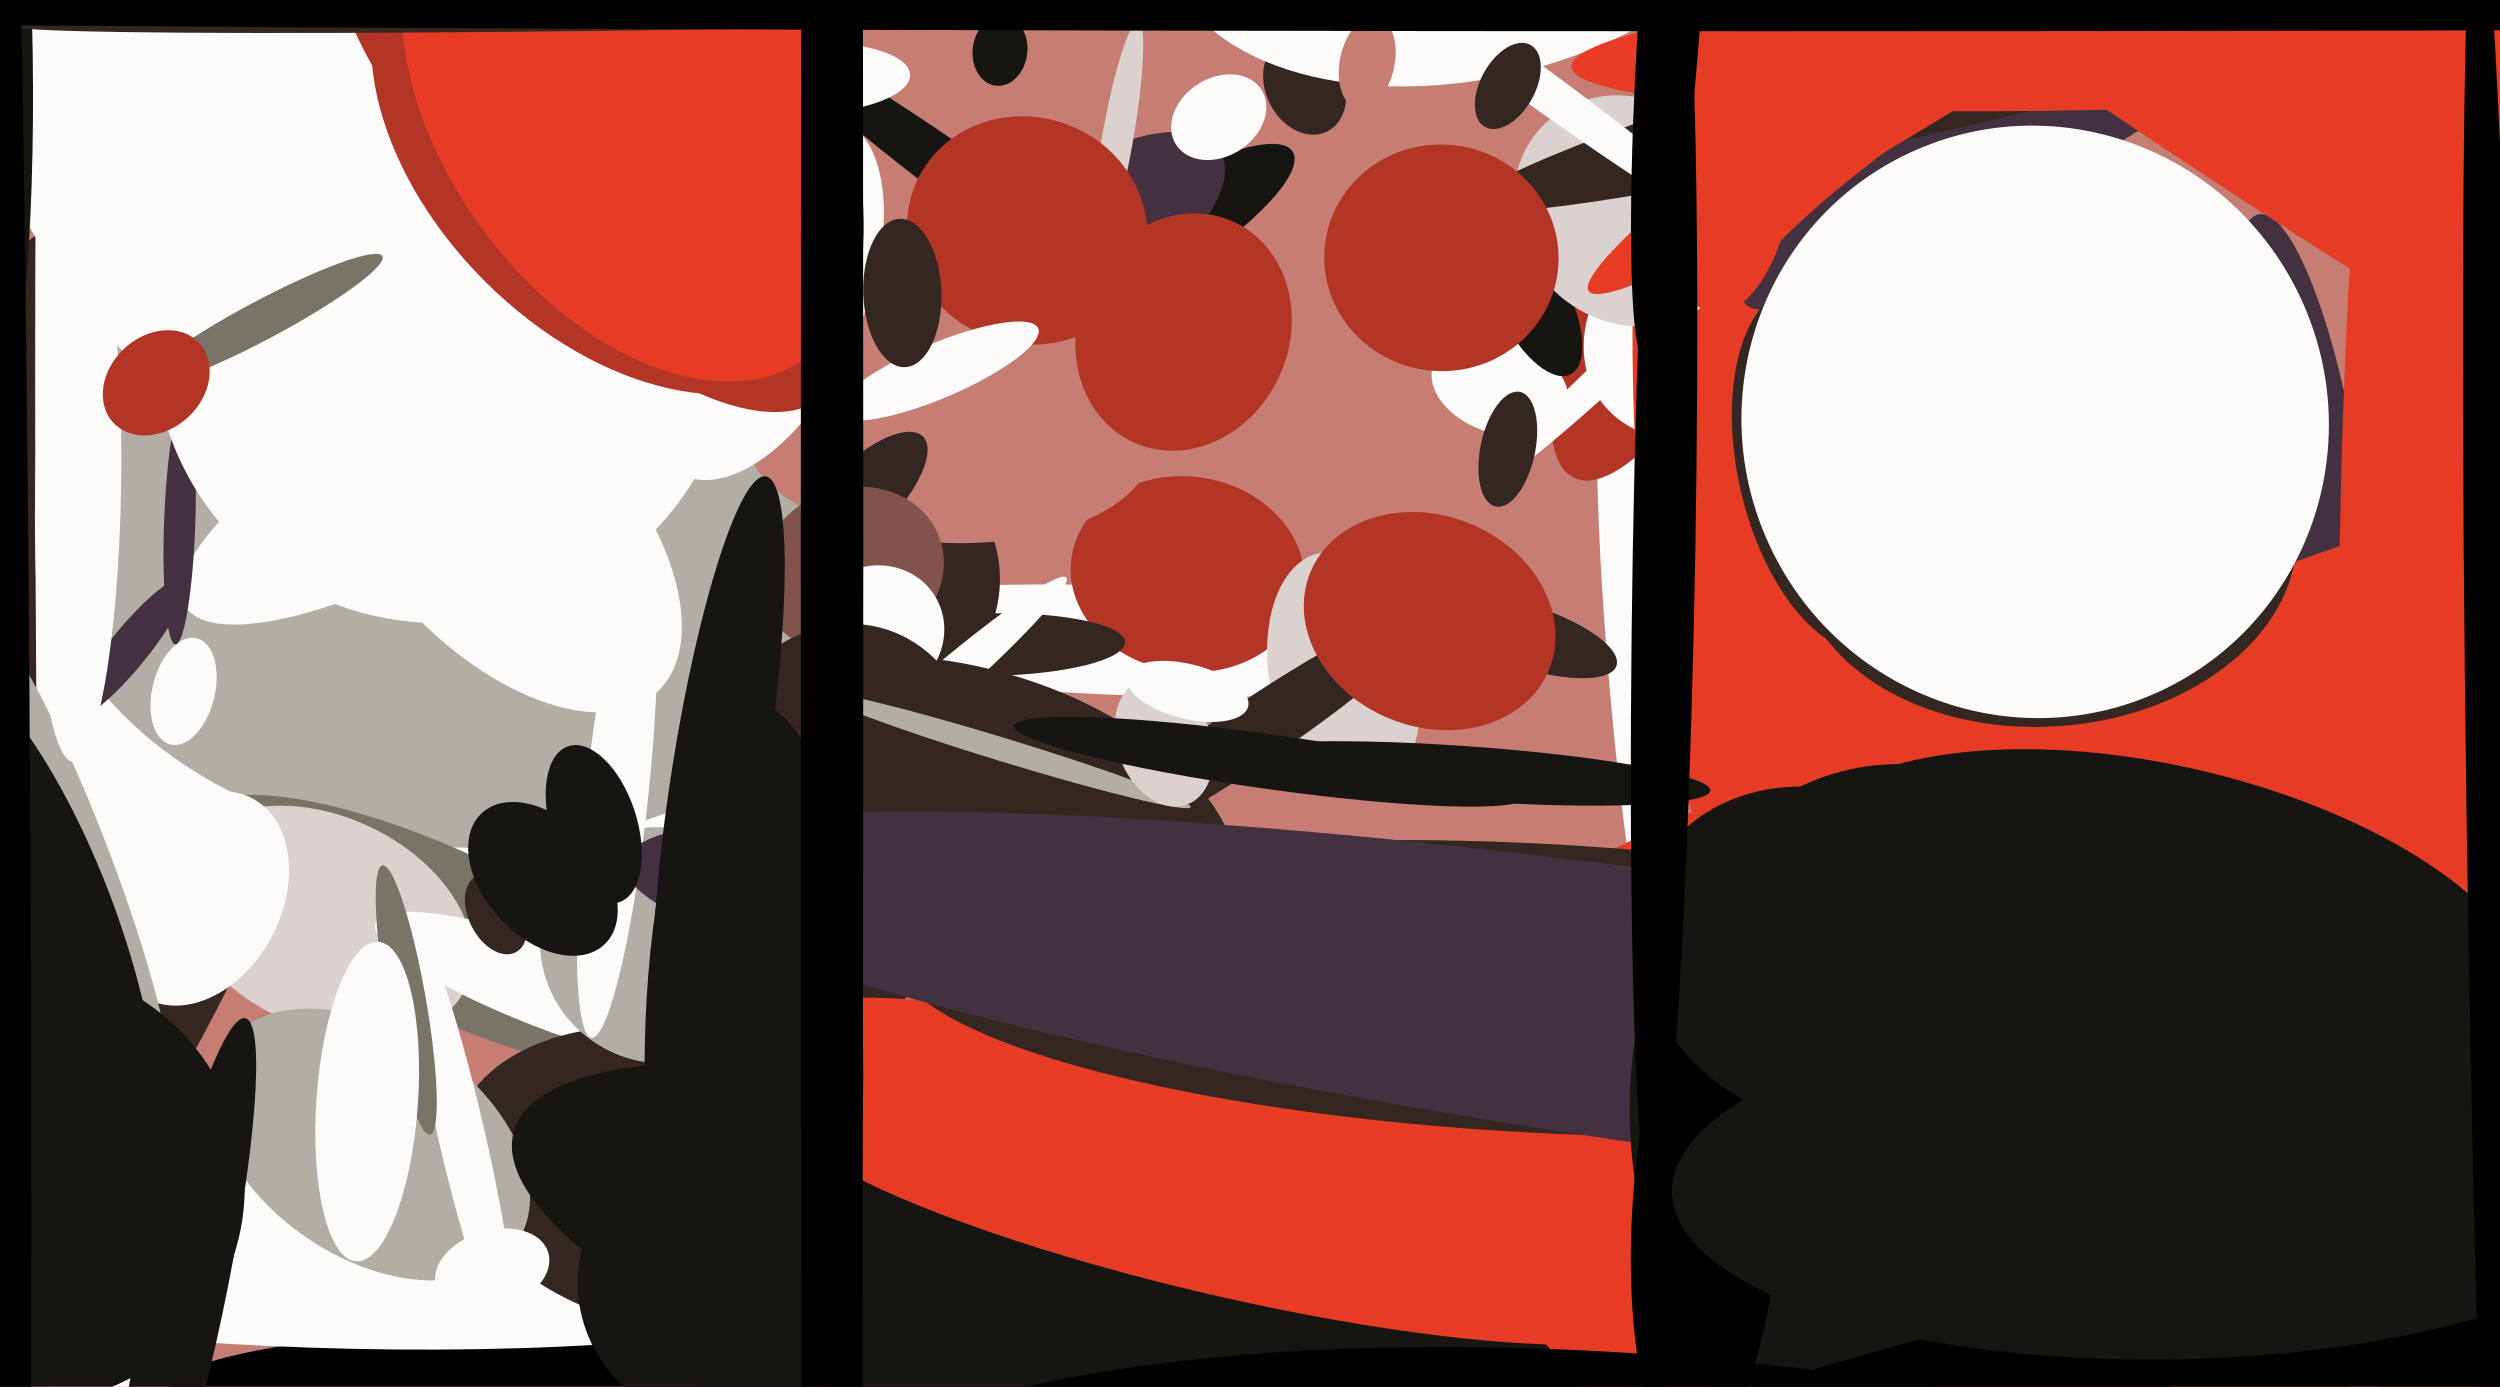 <svg xmlns="http://www.w3.org/2000/svg" width="640px" height="355px">
  <rect width="640" height="355" fill="rgb(198,126,116)"/>
  <ellipse cx="589" cy="122" rx="68" ry="15" transform="rotate(81,589,122)" fill="rgb(67,49,64)"/>
  <ellipse cx="-10" cy="215" rx="194" ry="78" transform="rotate(116,-10,215)" fill="rgb(52,38,33)"/>
  <ellipse cx="259" cy="55" rx="7" ry="78" transform="rotate(126,259,55)" fill="rgb(22,21,17)"/>
  <ellipse cx="419" cy="175" rx="85" ry="7" transform="rotate(85,419,175)" fill="rgb(252,251,250)"/>
  <ellipse cx="289" cy="164" rx="95" ry="14" transform="rotate(2,289,164)" fill="rgb(252,251,250)"/>
  <ellipse cx="79" cy="209" rx="23" ry="171" transform="rotate(98,79,209)" fill="rgb(252,251,250)"/>
  <ellipse cx="23" cy="98" rx="14" ry="389" transform="rotate(0,23,98)" fill="rgb(252,251,250)"/>
  <ellipse cx="221" cy="148" rx="35" ry="34" transform="rotate(8,221,148)" fill="rgb(52,38,33)"/>
  <ellipse cx="256" cy="13" rx="7" ry="9" transform="rotate(7,256,13)" fill="rgb(22,21,17)"/>
  <ellipse cx="433" cy="58" rx="22" ry="71" transform="rotate(25,433,58)" fill="rgb(178,53,38)"/>
  <ellipse cx="384" cy="99" rx="12" ry="18" transform="rotate(108,384,99)" fill="rgb(252,251,250)"/>
  <ellipse cx="325" cy="392" rx="560" ry="115" transform="rotate(151,325,392)" fill="rgb(230,59,37)"/>
  <ellipse cx="414" cy="93" rx="47" ry="4" transform="rotate(137,414,93)" fill="rgb(252,251,250)"/>
  <ellipse cx="441" cy="81" rx="38" ry="29" transform="rotate(147,441,81)" fill="rgb(252,251,250)"/>
  <ellipse cx="304" cy="147" rx="25" ry="30" transform="rotate(98,304,147)" fill="rgb(178,53,38)"/>
  <ellipse cx="119" cy="134" rx="83" ry="110" transform="rotate(92,119,134)" fill="rgb(178,173,165)"/>
  <ellipse cx="44" cy="-1" rx="117" ry="58" transform="rotate(71,44,-1)" fill="rgb(252,251,250)"/>
  <ellipse cx="114" cy="239" rx="21" ry="71" transform="rotate(115,114,239)" fill="rgb(120,117,104)"/>
  <ellipse cx="254" cy="165" rx="34" ry="8" transform="rotate(179,254,165)" fill="rgb(52,38,33)"/>
  <ellipse cx="393" cy="78" rx="9" ry="20" transform="rotate(153,393,78)" fill="rgb(22,21,17)"/>
  <ellipse cx="240" cy="359" rx="197" ry="22" transform="rotate(1,240,359)" fill="rgb(2,1,1)"/>
  <ellipse cx="243" cy="113" rx="26" ry="52" transform="rotate(92,243,113)" fill="rgb(198,126,116)"/>
  <ellipse cx="467" cy="95" rx="49" ry="165" transform="rotate(179,467,95)" fill="rgb(230,59,37)"/>
  <ellipse cx="344" cy="173" rx="19" ry="32" transform="rotate(169,344,173)" fill="rgb(219,209,207)"/>
  <ellipse cx="220" cy="128" rx="23" ry="9" transform="rotate(135,220,128)" fill="rgb(52,38,33)"/>
  <ellipse cx="712" cy="139" rx="113" ry="453" transform="rotate(1,712,139)" fill="rgb(230,59,37)"/>
  <ellipse cx="83" cy="236" rx="27" ry="40" transform="rotate(115,83,236)" fill="rgb(219,209,207)"/>
  <ellipse cx="47" cy="177" rx="8" ry="14" transform="rotate(14,47,177)" fill="rgb(252,251,250)"/>
  <ellipse cx="236" cy="180" rx="49" ry="5" transform="rotate(139,236,180)" fill="rgb(252,251,250)"/>
  <ellipse cx="80" cy="311" rx="172" ry="34" transform="rotate(2,80,311)" fill="rgb(252,251,250)"/>
  <ellipse cx="145" cy="254" rx="11" ry="52" transform="rotate(110,145,254)" fill="rgb(252,251,250)"/>
  <ellipse cx="105" cy="123" rx="66" ry="21" transform="rotate(151,105,123)" fill="rgb(252,251,250)"/>
  <ellipse cx="417" cy="54" rx="31" ry="28" transform="rotate(46,417,54)" fill="rgb(219,209,207)"/>
  <ellipse cx="534" cy="23" rx="16" ry="103" transform="rotate(58,534,23)" fill="rgb(67,49,64)"/>
  <ellipse cx="195" cy="76" rx="50" ry="26" transform="rotate(114,195,76)" fill="rgb(252,251,250)"/>
  <ellipse cx="208" cy="20" rx="25" ry="9" transform="rotate(178,208,20)" fill="rgb(252,251,250)"/>
  <ellipse cx="247" cy="212" rx="41" ry="72" transform="rotate(106,247,212)" fill="rgb(52,38,33)"/>
  <ellipse cx="297" cy="60" rx="11" ry="40" transform="rotate(58,297,60)" fill="rgb(22,21,17)"/>
  <ellipse cx="320" cy="188" rx="59" ry="8" transform="rotate(146,320,188)" fill="rgb(52,38,33)"/>
  <ellipse cx="524" cy="140" rx="64" ry="46" transform="rotate(176,524,140)" fill="rgb(52,38,33)"/>
  <ellipse cx="334" cy="22" rx="13" ry="10" transform="rotate(64,334,22)" fill="rgb(52,38,33)"/>
  <ellipse cx="172" cy="302" rx="57" ry="38" transform="rotate(13,172,302)" fill="rgb(52,38,33)"/>
  <ellipse cx="282" cy="58" rx="17" ry="36" transform="rotate(57,282,58)" fill="rgb(67,49,64)"/>
  <ellipse cx="470" cy="120" rx="25" ry="48" transform="rotate(167,470,120)" fill="rgb(52,38,33)"/>
  <ellipse cx="218" cy="146" rx="24" ry="21" transform="rotate(159,218,146)" fill="rgb(130,83,77)"/>
  <ellipse cx="224" cy="162" rx="17" ry="18" transform="rotate(59,224,162)" fill="rgb(252,251,250)"/>
  <ellipse cx="182" cy="329" rx="34" ry="35" transform="rotate(160,182,329)" fill="rgb(22,21,17)"/>
  <ellipse cx="95" cy="293" rx="29" ry="45" transform="rotate(124,95,293)" fill="rgb(178,173,165)"/>
  <ellipse cx="128" cy="134" rx="59" ry="32" transform="rotate(47,128,134)" fill="rgb(252,251,250)"/>
  <ellipse cx="212" cy="213" rx="54" ry="40" transform="rotate(104,212,213)" fill="rgb(52,38,33)"/>
  <ellipse cx="257" cy="192" rx="50" ry="3" transform="rotate(17,257,192)" fill="rgb(178,173,165)"/>
  <ellipse cx="169" cy="242" rx="30" ry="31" transform="rotate(119,169,242)" fill="rgb(178,173,165)"/>
  <ellipse cx="46" cy="134" rx="4" ry="31" transform="rotate(2,46,134)" fill="rgb(67,49,64)"/>
  <ellipse cx="377" cy="-28" rx="80" ry="48" transform="rotate(167,377,-28)" fill="rgb(252,251,250)"/>
  <ellipse cx="594" cy="-6" rx="15" ry="225" transform="rotate(75,594,-6)" fill="rgb(52,38,33)"/>
  <ellipse cx="269" cy="329" rx="43" ry="143" transform="rotate(106,269,329)" fill="rgb(22,21,17)"/>
  <ellipse cx="386" cy="115" rx="15" ry="7" transform="rotate(102,386,115)" fill="rgb(52,38,33)"/>
  <ellipse cx="114" cy="86" rx="75" ry="73" transform="rotate(151,114,86)" fill="rgb(252,251,250)"/>
  <ellipse cx="388" cy="18" rx="74" ry="5" transform="rotate(36,388,18)" fill="rgb(252,251,250)"/>
  <ellipse cx="234" cy="278" rx="22" ry="65" transform="rotate(95,234,278)" fill="rgb(230,59,37)"/>
  <ellipse cx="286" cy="36" rx="4" ry="31" transform="rotate(10,286,36)" fill="rgb(219,209,207)"/>
  <ellipse cx="391" cy="163" rx="24" ry="8" transform="rotate(18,391,163)" fill="rgb(52,38,33)"/>
  <ellipse cx="394" cy="253" rx="37" ry="165" transform="rotate(93,394,253)" fill="rgb(52,38,33)"/>
  <ellipse cx="158" cy="203" rx="63" ry="8" transform="rotate(96,158,203)" fill="rgb(252,251,250)"/>
  <ellipse cx="315" cy="310" rx="22" ry="119" transform="rotate(103,315,310)" fill="rgb(230,59,37)"/>
  <ellipse cx="386" cy="22" rx="12" ry="7" transform="rotate(119,386,22)" fill="rgb(52,38,33)"/>
  <ellipse cx="33" cy="166" rx="5" ry="23" transform="rotate(39,33,166)" fill="rgb(67,49,64)"/>
  <ellipse cx="263" cy="59" rx="29" ry="31" transform="rotate(110,263,59)" fill="rgb(178,53,38)"/>
  <ellipse cx="521" cy="108" rx="75" ry="76" transform="rotate(155,521,108)" fill="rgb(252,251,250)"/>
  <ellipse cx="298" cy="190" rx="12" ry="17" transform="rotate(160,298,190)" fill="rgb(219,209,207)"/>
  <ellipse cx="375" cy="198" rx="7" ry="63" transform="rotate(94,375,198)" fill="rgb(22,21,17)"/>
  <ellipse cx="126" cy="325" rx="15" ry="10" transform="rotate(163,126,325)" fill="rgb(252,251,250)"/>
  <ellipse cx="303" cy="85" rx="27" ry="31" transform="rotate(24,303,85)" fill="rgb(178,53,38)"/>
  <ellipse cx="438" cy="260" rx="35" ry="281" transform="rotate(98,438,260)" fill="rgb(67,49,64)"/>
  <ellipse cx="493" cy="293" rx="75" ry="98" transform="rotate(170,493,293)" fill="rgb(22,21,17)"/>
  <ellipse cx="350" cy="16" rx="12" ry="7" transform="rotate(102,350,16)" fill="rgb(198,126,116)"/>
  <ellipse cx="437" cy="308" rx="19" ry="66" transform="rotate(4,437,308)" fill="rgb(2,1,1)"/>
  <ellipse cx="467" cy="245" rx="42" ry="49" transform="rotate(118,467,245)" fill="rgb(22,21,17)"/>
  <ellipse cx="118" cy="290" rx="56" ry="6" transform="rotate(77,118,290)" fill="rgb(252,251,250)"/>
  <ellipse cx="51" cy="230" rx="29" ry="21" transform="rotate(118,51,230)" fill="rgb(252,251,250)"/>
  <ellipse cx="-13" cy="-1" rx="128" ry="21" transform="rotate(88,-13,-1)" fill="rgb(22,21,17)"/>
  <ellipse cx="575" cy="-39" rx="16" ry="203" transform="rotate(56,575,-39)" fill="rgb(230,59,37)"/>
  <ellipse cx="595" cy="7" rx="19" ry="193" transform="rotate(87,595,7)" fill="rgb(230,59,37)"/>
  <ellipse cx="18" cy="220" rx="68" ry="10" transform="rotate(69,18,220)" fill="rgb(178,173,165)"/>
  <ellipse cx="441" cy="32" rx="20" ry="48" transform="rotate(2,441,32)" fill="rgb(230,59,37)"/>
  <ellipse cx="2" cy="242" rx="82" ry="29" transform="rotate(70,2,242)" fill="rgb(22,21,17)"/>
  <ellipse cx="47" cy="335" rx="76" ry="10" transform="rotate(102,47,335)" fill="rgb(22,21,17)"/>
  <ellipse cx="304" cy="177" rx="7" ry="16" transform="rotate(104,304,177)" fill="rgb(252,251,250)"/>
  <ellipse cx="67" cy="82" rx="35" ry="5" transform="rotate(152,67,82)" fill="rgb(120,117,104)"/>
  <ellipse cx="104" cy="256" rx="5" ry="35" transform="rotate(170,104,256)" fill="rgb(120,117,104)"/>
  <ellipse cx="369" cy="66" rx="29" ry="30" transform="rotate(94,369,66)" fill="rgb(178,53,38)"/>
  <ellipse cx="6" cy="303" rx="57" ry="56" transform="rotate(37,6,303)" fill="rgb(22,21,17)"/>
  <ellipse cx="240" cy="95" rx="28" ry="7" transform="rotate(157,240,95)" fill="rgb(252,251,250)"/>
  <ellipse cx="553" cy="6" rx="26" ry="267" transform="rotate(124,553,6)" fill="rgb(230,59,37)"/>
  <ellipse cx="152" cy="211" rx="21" ry="11" transform="rotate(72,152,211)" fill="rgb(22,21,17)"/>
  <ellipse cx="325" cy="195" rx="66" ry="7" transform="rotate(8,325,195)" fill="rgb(22,21,17)"/>
  <ellipse cx="193" cy="274" rx="28" ry="94" transform="rotate(0,193,274)" fill="rgb(22,21,17)"/>
  <ellipse cx="158" cy="38" rx="48" ry="75" transform="rotate(135,158,38)" fill="rgb(178,53,38)"/>
  <ellipse cx="20" cy="125" rx="70" ry="11" transform="rotate(91,20,125)" fill="rgb(252,251,250)"/>
  <ellipse cx="149" cy="28" rx="38" ry="96" transform="rotate(140,149,28)" fill="rgb(178,53,38)"/>
  <ellipse cx="806" cy="349" rx="77" ry="598" transform="rotate(79,806,349)" fill="rgb(2,1,1)"/>
  <ellipse cx="184" cy="198" rx="12" ry="77" transform="rotate(9,184,198)" fill="rgb(22,21,17)"/>
  <ellipse cx="312" cy="30" rx="13" ry="10" transform="rotate(147,312,30)" fill="rgb(252,251,250)"/>
  <ellipse cx="94" cy="282" rx="13" ry="41" transform="rotate(4,94,282)" fill="rgb(252,251,250)"/>
  <ellipse cx="127" cy="234" rx="11" ry="7" transform="rotate(63,127,234)" fill="rgb(52,38,33)"/>
  <ellipse cx="366" cy="159" rx="27" ry="33" transform="rotate(112,366,159)" fill="rgb(178,53,38)"/>
  <ellipse cx="553" cy="240" rx="44" ry="98" transform="rotate(103,553,240)" fill="rgb(22,21,17)"/>
  <ellipse cx="139" cy="225" rx="23" ry="15" transform="rotate(47,139,225)" fill="rgb(22,21,17)"/>
  <ellipse cx="231" cy="75" rx="19" ry="10" transform="rotate(88,231,75)" fill="rgb(52,38,33)"/>
  <ellipse cx="162" cy="30" rx="48" ry="76" transform="rotate(144,162,30)" fill="rgb(230,59,37)"/>
  <ellipse cx="556" cy="303" rx="45" ry="128" transform="rotate(89,556,303)" fill="rgb(22,21,17)"/>
  <ellipse cx="639" cy="244" rx="276" ry="7" transform="rotate(89,639,244)" fill="rgb(2,1,1)"/>
  <ellipse cx="213" cy="141" rx="8" ry="936" transform="rotate(0,213,141)" fill="rgb(2,1,1)"/>
  <ellipse cx="468" cy="449" rx="290" ry="97" transform="rotate(8,468,449)" fill="rgb(2,1,1)"/>
  <ellipse cx="428" cy="-4" rx="97" ry="8" transform="rotate(94,428,-4)" fill="rgb(2,1,1)"/>
  <ellipse cx="426" cy="141" rx="167" ry="8" transform="rotate(91,426,141)" fill="rgb(2,1,1)"/>
  <ellipse cx="215" cy="3" rx="4" ry="212" transform="rotate(89,215,3)" fill="rgb(52,38,33)"/>
  <ellipse cx="451" cy="3" rx="623" ry="5" transform="rotate(0,451,3)" fill="rgb(2,1,1)"/>
  <ellipse cx="-6" cy="314" rx="538" ry="14" transform="rotate(90,-6,314)" fill="rgb(2,1,1)"/>
  <ellipse cx="40" cy="98" rx="15" ry="12" transform="rotate(137,40,98)" fill="rgb(178,53,38)"/>
</svg>